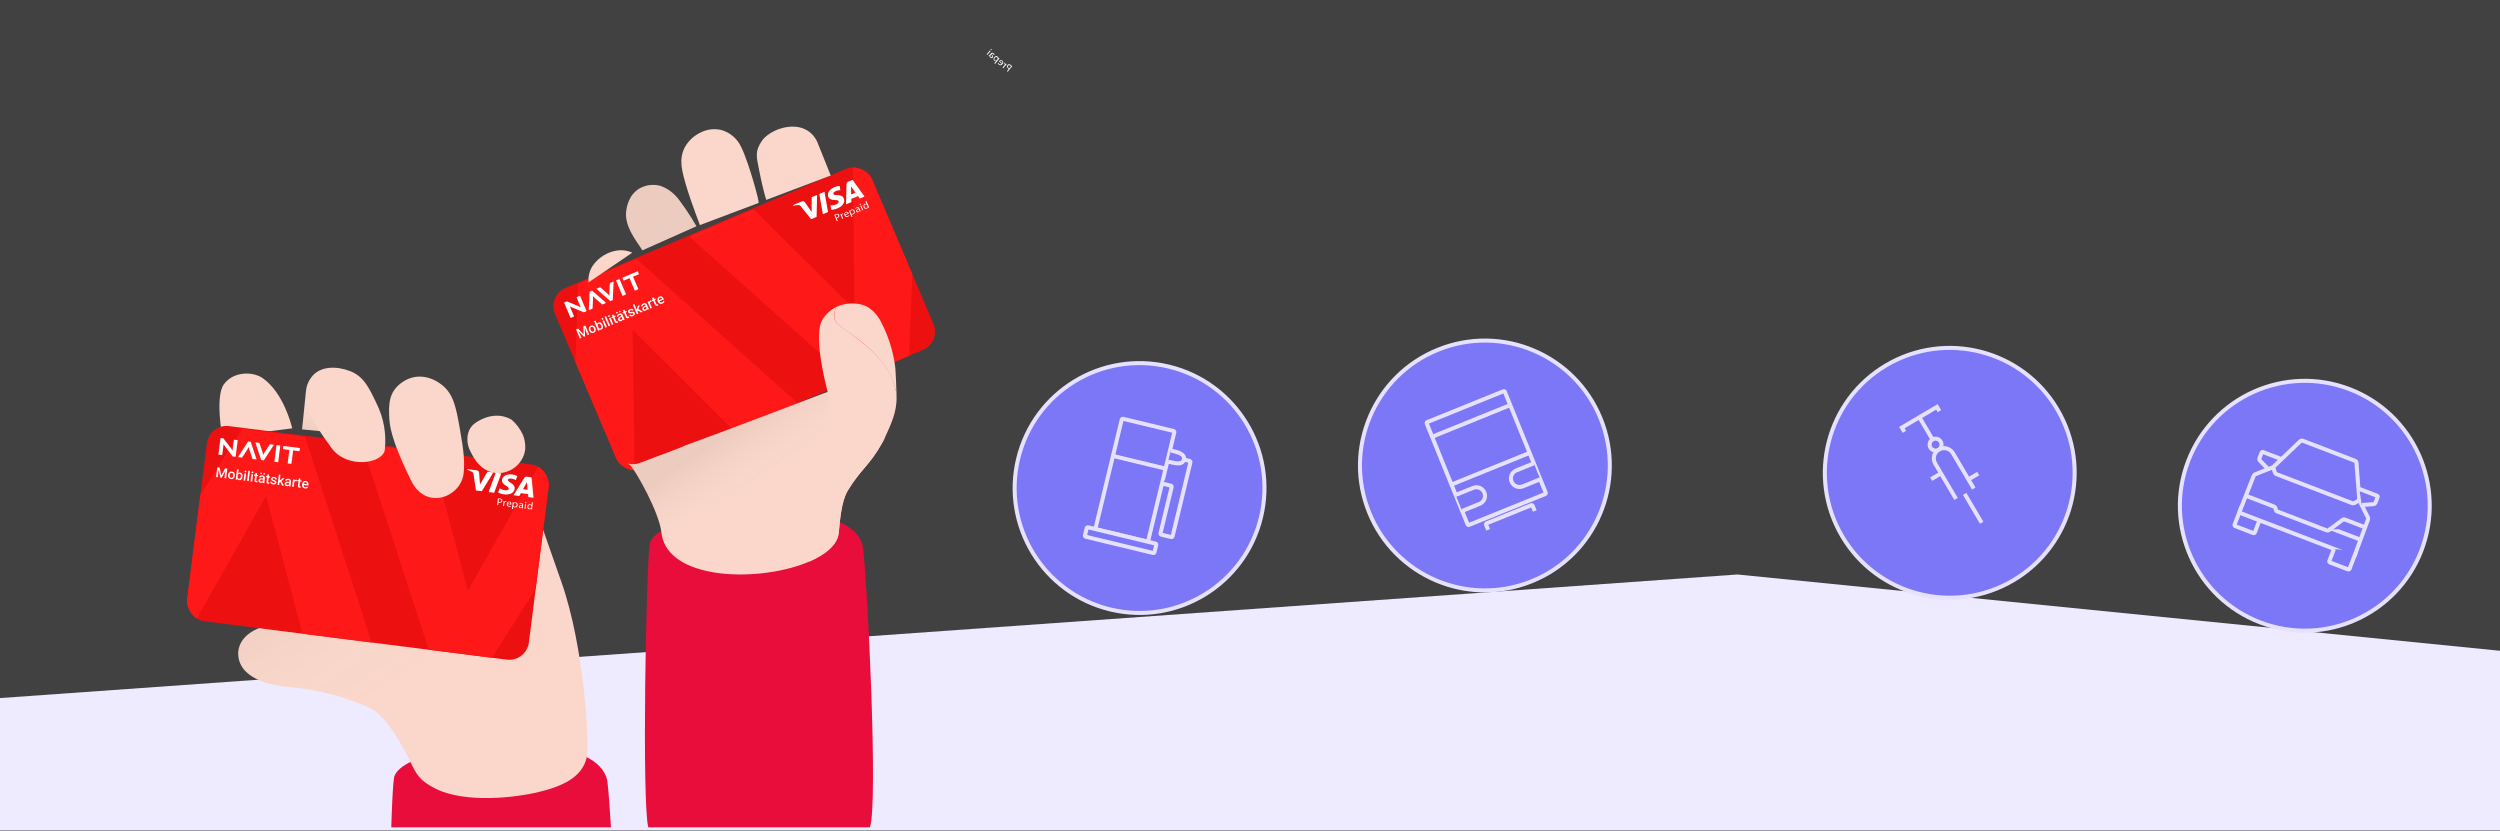 <?xml version="1.0" encoding="utf-8"?>
<svg xmlns="http://www.w3.org/2000/svg" fill="none" height="454" viewBox="0 0 1366 454" width="1366">
<rect x="0" y="0" width="1366" height="454" fill="#333333" stroke="none"/>
<g clip-path="url(#clip0_4642_6500)">
<rect fill="#C4C4C4" fill-opacity="0.1" height="454" width="1366"/>
<g clip-path="url(#clip1_4642_6500)">
<path d="M1756.8 394.689L949.347 313.897L-236.996 398.282L-236.958 453.77H1756.8V394.689Z" fill="#EEEAFF"/>
<path d="M213.788 452.068C214.229 437.921 214.759 428.226 215.276 425.124C215.276 425.124 215.906 409.352 270.196 410.096C287.645 410.335 299.686 408.406 308.713 410.008C331.407 414.055 331.886 427.268 331.886 427.268C332.416 431.378 333.147 440.38 333.828 452.068" fill="#E80D3B"/>
<path d="M471.568 299.512C474.013 318.348 479.914 440.217 475.287 452.068H354.251C350.683 440.166 352.99 309.775 355.02 297.381C355.02 297.381 355.65 281.609 409.94 282.353C427.389 282.592 439.43 280.651 448.457 282.265C471.063 286.299 471.568 299.512 471.568 299.512Z" fill="#E80D3B"/>
<path d="M143.993 342.341C136.429 344.674 132.646 348.557 131.02 352.566C130.234 354.569 129.974 356.739 130.263 358.87C132.041 372.449 151.936 374.769 156.16 375.147C177.72 377.101 189.231 381.552 201.158 386.33C210.891 390.239 220.284 408.155 224.293 416.388C227.445 422.856 229.185 426.651 238.25 431.063C254.741 439.082 281.899 435.703 293.561 432.954C306.245 429.954 318.298 425.163 320.656 413.488C322.093 406.352 319.319 353.663 306.787 318.096C303.244 308.01 294.179 281.874 290.51 272.166" fill="#FAD7CA"/>
<path d="M322.094 375.777L317.29 356.096L308.175 359.412L143.931 342.581C136.366 344.926 132.584 348.796 130.958 352.806C126.721 365.956 140.527 371.642 142.166 372.159C151.698 375.147 161.154 375.664 169.903 377.202C179.385 378.816 190.543 380.745 202.381 385.107C216.881 389.369 228.203 400.413 241.151 398.068C255.423 395.483 266.455 385.674 286.048 383.922C292.516 383.342 305.905 382.838 316.622 380.291C319.774 379.32 322.094 375.777 322.094 375.777Z" fill="url(#paint0_linear_4642_6500)" opacity="0.05"/>
<path d="M167.149 214.093L165.056 234.593L176.227 235.728L167.149 214.093Z" fill="#FAD7CA"/>
<path d="M159.664 234.039C159.185 232.085 154.949 214.774 143.677 206.718C138.432 202.935 127.678 202.683 122.332 209.958C117.491 216.539 121.323 238.376 121.613 238.956" fill="#FAD7CA"/>
<path d="M167.149 214.056L165.056 234.556L176.227 235.691L167.149 214.056Z" fill="url(#paint1_linear_4642_6500)" opacity="0.05"/>
<g clip-path="url(#clip2_4642_6500)">
<rect fill="#EC1010" height="107.484" rx="10.8" transform="rotate(7.229 114.422 231.467)" width="188.221" x="114.422" y="231.467"/>
<path d="M268.781 359.394L234.291 355.019L197.68 242.588L235.643 247.403L255.692 322.652L294.135 254.823L332.098 259.638L268.781 359.394Z" fill="#FF1818"/>
<path d="M132.362 234.302L166.696 238.657L203.081 351.059L165.289 346.266L145.372 271.034L107.062 338.88L69.271 334.086L132.362 234.302Z" fill="#FF1818"/>
<path d="M273.901 258.695L270.012 269.244L266.977 268.859L270.867 258.31L273.901 258.695ZM285.791 267.332L287.907 263.454L288.309 267.652L285.791 267.332ZM288.695 271.614L291.505 271.97L290.432 260.792L287.838 260.463C287.559 260.426 287.276 260.468 287.027 260.581C286.778 260.694 286.575 260.874 286.444 261.097L280.61 270.589L283.798 270.994L284.638 269.452L288.535 269.946L288.692 271.614L288.695 271.614ZM281.218 267.06C281.595 264.193 277.316 263.49 277.509 262.212C277.567 261.824 278.022 261.461 278.913 261.465C279.953 261.506 280.968 261.806 281.846 262.332L282.671 260.101C281.804 259.67 280.862 259.384 279.891 259.259C276.889 258.878 274.589 260.087 274.302 262.2C274.086 263.761 275.502 264.828 276.593 265.494C277.708 266.177 278.057 266.569 277.997 267.044C277.897 267.772 276.92 267.976 276.045 267.877C274.514 267.706 273.679 267.19 273.01 266.796L272.158 269.108C272.83 269.499 274.105 269.927 275.463 270.113C278.653 270.518 280.925 269.322 281.223 267.062L281.218 267.06ZM269.567 258.145L263.268 268.388L260.055 267.981L258.732 259.001C258.653 258.448 258.55 258.236 258.126 257.953C257.446 257.494 256.277 256.998 255.248 256.65L255.36 256.343L260.527 256.998C261.187 257.082 261.728 257.562 261.788 258.284L262.27 264.735L266.368 257.739L269.567 258.145Z" fill="white"/>
<path d="M272.407 274.186C272.544 274.233 272.687 274.264 272.832 274.279C273.459 274.358 273.878 274.12 273.941 273.616C274.005 273.113 273.653 272.832 273.086 272.761C272.924 272.736 272.759 272.728 272.596 272.738L272.413 274.187L272.407 274.186ZM272.116 272.324C272.452 272.316 272.788 272.334 273.122 272.378C273.636 272.443 273.998 272.6 274.211 272.831C274.315 272.946 274.391 273.079 274.434 273.221C274.478 273.363 274.488 273.511 274.465 273.655C274.444 273.949 274.296 274.22 274.054 274.411C273.738 274.647 273.275 274.728 272.772 274.664C272.631 274.651 272.491 274.622 272.357 274.578L272.167 276.071L271.649 276.005L272.116 272.324V272.324Z" fill="white"/>
<path d="M275.098 274.57C275.138 274.254 275.172 273.984 275.18 273.733L275.641 273.791L275.597 274.324L275.615 274.326C275.791 273.984 276.142 273.798 276.495 273.843C276.543 273.849 276.59 273.859 276.637 273.872L276.578 274.33C276.521 274.313 276.462 274.302 276.402 274.297C276.031 274.25 275.736 274.47 275.618 274.827C275.596 274.9 275.58 274.975 275.571 275.051L275.39 276.474L274.865 276.407L275.098 274.57Z" fill="white"/>
<path d="M278.939 275.305C278.985 275.002 278.902 274.502 278.312 274.427C277.775 274.359 277.491 274.778 277.407 275.111L278.939 275.305ZM277.355 275.457C277.283 276.115 277.697 276.445 278.229 276.512C278.502 276.555 278.781 276.543 279.046 276.476L279.097 276.836C278.777 276.917 278.438 276.934 278.106 276.885C277.216 276.772 276.754 276.157 276.857 275.349C276.959 274.542 277.552 273.977 278.395 274.084C279.344 274.204 279.491 275.002 279.429 275.49C279.422 275.566 279.406 275.641 279.382 275.714L277.355 275.457Z" fill="white"/>
<path d="M285.289 276.346C284.716 276.263 284.053 276.274 283.987 276.794C283.947 277.115 284.155 277.287 284.413 277.32C284.569 277.344 284.727 277.322 284.866 277.258C285.004 277.193 285.115 277.09 285.181 276.962C285.204 276.914 285.219 276.862 285.225 276.81L285.284 276.346L285.289 276.346ZM285.704 277.135C285.674 277.349 285.661 277.565 285.665 277.782L285.193 277.722L285.194 277.38L285.175 277.377C285.059 277.49 284.913 277.575 284.75 277.625C284.588 277.675 284.413 277.688 284.242 277.664C284.126 277.655 284.013 277.626 283.909 277.576C283.806 277.526 283.714 277.458 283.64 277.376C283.566 277.293 283.512 277.198 283.48 277.097C283.448 276.995 283.439 276.889 283.454 276.785C283.536 276.14 284.203 275.865 285.319 276.011L285.326 275.956C285.354 275.737 285.338 275.328 284.747 275.259C284.479 275.222 284.206 275.258 283.963 275.362L283.884 275.018C284.193 274.9 284.534 274.862 284.869 274.907C285.753 275.019 285.896 275.605 285.828 276.141L285.702 277.137L285.704 277.135Z" fill="white"/>
<path d="M286.624 277.904L286.963 275.228L287.488 275.295L287.148 277.97L286.624 277.904ZM287.644 274.551C287.64 274.591 287.628 274.629 287.607 274.665C287.586 274.7 287.557 274.73 287.522 274.754C287.487 274.778 287.447 274.795 287.404 274.804C287.36 274.813 287.315 274.814 287.272 274.806C287.229 274.801 287.187 274.788 287.15 274.768C287.112 274.748 287.079 274.722 287.053 274.69C287.027 274.658 287.008 274.622 286.998 274.584C286.987 274.546 286.986 274.506 286.993 274.468C286.996 274.428 287.009 274.389 287.029 274.354C287.049 274.319 287.078 274.288 287.112 274.263C287.146 274.239 287.186 274.221 287.229 274.211C287.271 274.201 287.316 274.199 287.36 274.205C287.404 274.21 287.446 274.223 287.485 274.244C287.523 274.264 287.557 274.292 287.583 274.324C287.61 274.356 287.629 274.393 287.639 274.432C287.65 274.471 287.651 274.511 287.644 274.551V274.551Z" fill="white"/>
<path d="M290.339 276.764C290.349 276.695 290.35 276.625 290.341 276.556C290.324 276.394 290.247 276.241 290.122 276.122C289.997 276.003 289.831 275.925 289.653 275.902C289.109 275.833 288.732 276.23 288.657 276.821C288.587 277.368 288.825 277.843 289.38 277.913C289.563 277.934 289.746 277.897 289.899 277.809C290.053 277.721 290.167 277.588 290.224 277.431C290.25 277.364 290.267 277.295 290.275 277.224L290.334 276.759L290.339 276.764ZM291.156 274.492L290.746 277.725C290.715 277.964 290.692 278.236 290.681 278.42L290.216 278.361L290.25 277.894L290.233 277.892C290.124 278.043 289.968 278.161 289.785 278.233C289.601 278.304 289.397 278.325 289.197 278.294C288.498 278.205 288.025 277.589 288.128 276.776C288.235 275.885 288.907 275.42 289.605 275.508C290.053 275.565 290.321 275.796 290.426 276.023L290.438 276.025L290.641 274.429L291.156 274.492Z" fill="white"/>
<path d="M280.529 275.998C280.519 276.066 280.519 276.135 280.529 276.203C280.553 276.372 280.639 276.531 280.772 276.653C280.906 276.776 281.08 276.855 281.266 276.878C281.839 276.951 282.223 276.57 282.301 275.953C282.369 275.419 282.114 274.923 281.542 274.85C281.351 274.829 281.159 274.866 280.997 274.956C280.835 275.046 280.712 275.184 280.649 275.347C280.62 275.408 280.599 275.471 280.588 275.536L280.529 276.003L280.529 275.998ZM280.086 275.214C280.13 274.87 280.152 274.59 280.172 274.331L280.659 274.393L280.631 274.857L280.643 274.859C280.771 274.707 280.943 274.591 281.141 274.524C281.339 274.456 281.554 274.439 281.765 274.476C282.494 274.568 282.96 275.187 282.857 275.999C282.735 276.966 282.016 277.361 281.316 277.272C281.135 277.256 280.961 277.198 280.81 277.104C280.659 277.01 280.537 276.882 280.454 276.734L280.442 276.732L280.257 278.195L279.723 278.127L280.092 275.218L280.086 275.214Z" fill="white"/>
<g clip-path="url(#clip3_4642_6500)">
<path d="M127.154 249.409L123.093 244.082C122.667 243.534 122.205 242.782 122.205 242.782L122.16 242.776L121.435 248.499C121.423 248.591 121.319 248.669 121.229 248.658L119.52 248.441C119.427 248.429 119.349 248.325 119.36 248.236L120.469 239.492C120.481 239.4 120.585 239.322 120.675 239.334L122.076 239.511L126.1 244.773C126.539 245.337 127.01 246.137 127.01 246.137L127.07 246.144L127.796 240.422C127.808 240.33 127.912 240.252 128.002 240.263L129.708 240.48C129.801 240.491 129.879 240.595 129.868 240.685L128.759 249.428C128.747 249.52 128.643 249.598 128.553 249.587L127.152 249.409L127.154 249.409Z" fill="white"/>
<path d="M143.378 246.871C143.615 247.564 143.783 248.449 143.783 248.449L143.875 248.461C143.875 248.461 144.259 247.646 144.662 247.033L147.333 242.915C147.448 242.745 147.495 242.736 147.678 242.759L149.507 242.991C149.6 243.003 149.624 243.051 149.618 243.099C149.612 243.146 149.555 243.23 149.497 243.314L144.16 251.566L142.729 251.385L139.622 242.061C139.589 241.963 139.553 241.868 139.559 241.823C139.564 241.778 139.6 241.734 139.693 241.746L141.522 241.978C141.705 242.001 141.748 242.022 141.817 242.216L143.38 246.871L143.378 246.871Z" fill="white"/>
<path d="M136.336 245.917C136.098 245.224 135.931 244.339 135.931 244.339L135.838 244.327C135.838 244.327 135.455 245.142 135.052 245.754L132.376 249.872C132.261 250.042 132.214 250.052 132.031 250.028L130.202 249.796C130.109 249.785 130.085 249.736 130.091 249.689C130.097 249.641 130.153 249.557 130.212 249.474L135.553 241.222L136.985 241.403L140.091 250.727C140.125 250.825 140.161 250.92 140.155 250.965C140.149 251.01 140.113 251.054 140.021 251.042L138.192 250.81C138.009 250.787 137.966 250.766 137.896 250.572L136.333 245.917L136.336 245.917Z" fill="white"/>
<path d="M152.018 252.378C152.006 252.47 151.902 252.548 151.812 252.537L150.106 252.32C150.013 252.308 149.935 252.205 149.946 252.115L151.055 243.372C151.067 243.28 151.171 243.202 151.261 243.213L152.967 243.43C153.06 243.441 153.138 243.545 153.127 243.635L152.018 252.378Z" fill="white"/>
<path d="M154.806 245.42C154.713 245.408 154.609 245.271 154.62 245.181L154.786 243.875C154.797 243.783 154.935 243.679 155.025 243.69L163.681 244.788C163.773 244.8 163.878 244.937 163.867 245.027L163.701 246.333C163.689 246.425 163.551 246.529 163.461 246.518L160.168 246.1L159.256 253.295C159.244 253.388 159.14 253.466 159.05 253.454L157.343 253.238C157.251 253.226 157.172 253.122 157.184 253.033L158.096 245.837L154.803 245.419L154.806 245.42Z" fill="white"/>
</g>
<path d="M119.116 255.373L119.937 255.477L120.957 259.786L123.017 255.868L123.837 255.972L121.124 261.046L120.473 260.963L119.116 255.373ZM118.743 255.326L119.523 255.425L119.207 259.002L118.982 260.774L118.067 260.658L118.743 255.326ZM123.43 255.921L124.214 256.02L123.538 261.352L122.618 261.235L122.843 259.463L123.43 255.921ZM124.618 259.521L124.629 259.436C124.665 259.151 124.74 258.891 124.854 258.658C124.969 258.421 125.115 258.223 125.295 258.062C125.476 257.899 125.687 257.782 125.927 257.711C126.169 257.637 126.435 257.619 126.723 257.655C127.013 257.692 127.266 257.776 127.48 257.908C127.697 258.037 127.873 258.203 128.008 258.406C128.144 258.607 128.238 258.836 128.289 259.093C128.341 259.348 128.349 259.618 128.313 259.904L128.302 259.988C128.266 260.274 128.191 260.533 128.077 260.767C127.963 261 127.815 261.199 127.633 261.362C127.452 261.522 127.241 261.639 127.001 261.713C126.761 261.784 126.497 261.802 126.209 261.765C125.918 261.728 125.665 261.645 125.448 261.516C125.234 261.385 125.059 261.219 124.923 261.018C124.788 260.815 124.694 260.586 124.642 260.331C124.59 260.076 124.582 259.806 124.618 259.521ZM125.512 259.548L125.501 259.633C125.478 259.811 125.475 259.982 125.492 260.145C125.508 260.308 125.548 260.455 125.611 260.584C125.674 260.714 125.762 260.82 125.875 260.904C125.989 260.988 126.13 261.041 126.298 261.062C126.462 261.083 126.608 261.067 126.736 261.013C126.867 260.961 126.979 260.879 127.072 260.77C127.165 260.66 127.24 260.528 127.297 260.374C127.356 260.22 127.397 260.054 127.42 259.876L127.431 259.792C127.453 259.616 127.454 259.448 127.435 259.286C127.419 259.123 127.378 258.975 127.313 258.843C127.25 258.711 127.162 258.603 127.049 258.519C126.938 258.433 126.8 258.38 126.634 258.359C126.468 258.338 126.319 258.355 126.188 258.41C126.06 258.463 125.949 258.546 125.855 258.658C125.762 258.77 125.686 258.903 125.63 259.057C125.573 259.209 125.534 259.373 125.512 259.548ZM129.514 256.395L130.396 256.506L129.79 261.285L129.598 262.121L128.8 262.019L129.514 256.395ZM132.524 260.442L132.514 260.518C132.477 260.811 132.41 261.077 132.313 261.315C132.218 261.551 132.094 261.751 131.939 261.915C131.787 262.08 131.608 262.199 131.402 262.275C131.199 262.349 130.972 262.369 130.721 262.338C130.474 262.306 130.265 262.233 130.094 262.117C129.922 262.001 129.785 261.849 129.683 261.663C129.582 261.476 129.509 261.26 129.463 261.013C129.418 260.767 129.397 260.499 129.402 260.209L129.433 259.964C129.501 259.68 129.588 259.425 129.693 259.201C129.799 258.973 129.924 258.782 130.068 258.627C130.214 258.469 130.384 258.355 130.576 258.286C130.771 258.216 130.99 258.197 131.235 258.228C131.488 258.26 131.706 258.337 131.886 258.459C132.069 258.582 132.214 258.741 132.32 258.938C132.427 259.133 132.496 259.358 132.529 259.612C132.563 259.867 132.562 260.144 132.524 260.442ZM131.632 260.407L131.641 260.33C131.664 260.151 131.671 259.982 131.661 259.822C131.652 259.66 131.621 259.515 131.568 259.386C131.517 259.258 131.438 259.153 131.332 259.07C131.229 258.985 131.093 258.932 130.925 258.91C130.768 258.89 130.631 258.9 130.512 258.94C130.393 258.979 130.289 259.041 130.202 259.124C130.114 259.207 130.041 259.307 129.981 259.423C129.924 259.54 129.88 259.668 129.847 259.808L129.763 260.471C129.762 260.657 129.787 260.831 129.838 260.994C129.892 261.155 129.979 261.29 130.099 261.399C130.22 261.506 130.384 261.573 130.591 261.599C130.755 261.62 130.897 261.604 131.017 261.553C131.138 261.501 131.239 261.421 131.32 261.312C131.403 261.201 131.47 261.068 131.519 260.913C131.571 260.759 131.608 260.59 131.632 260.407ZM134.463 258.712L133.96 262.674L133.074 262.562L133.576 258.599L134.463 258.712ZM133.65 257.552C133.667 257.417 133.725 257.312 133.824 257.235C133.926 257.156 134.056 257.127 134.214 257.147C134.371 257.167 134.488 257.228 134.567 257.33C134.646 257.429 134.677 257.546 134.66 257.68C134.644 257.812 134.585 257.916 134.483 257.992C134.382 258.069 134.253 258.097 134.096 258.077C133.938 258.057 133.819 257.997 133.74 257.898C133.663 257.799 133.633 257.684 133.65 257.552ZM136.585 257.292L135.871 262.916L134.985 262.804L135.699 257.179L136.585 257.292ZM138.286 259.197L137.783 263.159L136.897 263.047L137.399 259.084L138.286 259.197ZM137.473 258.037C137.49 257.902 137.548 257.797 137.647 257.72C137.749 257.641 137.879 257.612 138.038 257.632C138.194 257.652 138.311 257.713 138.39 257.814C138.469 257.914 138.501 258.031 138.484 258.165C138.467 258.297 138.408 258.401 138.306 258.477C138.205 258.554 138.076 258.582 137.92 258.562C137.761 258.542 137.642 258.482 137.563 258.383C137.486 258.284 137.456 258.169 137.473 258.037ZM141.069 259.55L140.987 260.194L138.753 259.911L138.835 259.266L141.069 259.55ZM139.603 258.378L140.485 258.49L139.998 262.327C139.983 262.449 139.988 262.546 140.014 262.616C140.042 262.684 140.087 262.733 140.148 262.763C140.208 262.793 140.282 262.813 140.367 262.824C140.428 262.832 140.487 262.836 140.544 262.836C140.601 262.835 140.647 262.834 140.682 262.831L140.601 263.505C140.525 263.518 140.437 263.527 140.337 263.531C140.239 263.536 140.129 263.531 140.004 263.515C139.801 263.489 139.626 263.431 139.479 263.341C139.332 263.248 139.225 263.114 139.158 262.939C139.091 262.764 139.074 262.541 139.109 262.27L139.603 258.378ZM143.582 263.087L143.822 261.197C143.84 261.056 143.83 260.93 143.791 260.821C143.753 260.712 143.685 260.623 143.587 260.554C143.492 260.485 143.366 260.44 143.21 260.42C143.066 260.402 142.938 260.411 142.827 260.446C142.716 260.482 142.625 260.537 142.556 260.613C142.487 260.688 142.446 260.779 142.433 260.884L141.554 260.772C141.574 260.616 141.631 260.469 141.725 260.332C141.819 260.195 141.946 260.079 142.104 259.982C142.263 259.886 142.446 259.817 142.655 259.777C142.864 259.736 143.092 259.732 143.341 259.763C143.639 259.801 143.896 259.885 144.113 260.014C144.333 260.143 144.495 260.318 144.601 260.537C144.71 260.754 144.745 261.014 144.707 261.317L144.484 263.079C144.461 263.259 144.452 263.423 144.458 263.57C144.467 263.715 144.49 263.843 144.525 263.955L144.518 264.013L143.613 263.898C143.584 263.798 143.566 263.673 143.56 263.523C143.557 263.372 143.564 263.226 143.582 263.087ZM143.915 261.488L143.853 262.035L143.22 261.955C143.056 261.934 142.91 261.931 142.782 261.947C142.653 261.961 142.544 261.992 142.454 262.04C142.363 262.088 142.292 262.151 142.24 262.228C142.188 262.306 142.155 262.397 142.142 262.502C142.128 262.607 142.141 262.707 142.178 262.801C142.216 262.893 142.279 262.969 142.365 263.029C142.454 263.09 142.566 263.129 142.7 263.146C142.881 263.169 143.043 263.153 143.186 263.096C143.333 263.038 143.452 262.96 143.544 262.863C143.636 262.763 143.69 262.664 143.708 262.567L143.943 262.995C143.901 263.092 143.838 263.193 143.752 263.298C143.667 263.404 143.56 263.502 143.432 263.593C143.307 263.681 143.161 263.748 142.994 263.794C142.829 263.84 142.644 263.85 142.439 263.824C142.18 263.791 141.956 263.711 141.767 263.582C141.577 263.452 141.436 263.291 141.344 263.101C141.252 262.908 141.22 262.699 141.249 262.475C141.275 262.265 141.338 262.084 141.436 261.933C141.538 261.78 141.672 261.658 141.84 261.567C142.01 261.477 142.211 261.419 142.443 261.391C142.675 261.361 142.935 261.364 143.223 261.401L143.915 261.488ZM142.198 258.625C142.213 258.505 142.268 258.41 142.361 258.34C142.454 258.268 142.57 258.24 142.706 258.258C142.845 258.275 142.951 258.331 143.024 258.425C143.096 258.516 143.125 258.621 143.11 258.741C143.095 258.858 143.041 258.953 142.948 259.025C142.854 259.095 142.738 259.121 142.599 259.104C142.462 259.086 142.357 259.032 142.285 258.941C142.212 258.847 142.183 258.742 142.198 258.625ZM143.893 258.844C143.909 258.724 143.963 258.629 144.056 258.559C144.149 258.487 144.266 258.459 144.405 258.477C144.542 258.494 144.646 258.55 144.719 258.643C144.794 258.735 144.824 258.84 144.809 258.96C144.794 259.077 144.739 259.172 144.643 259.244C144.549 259.314 144.434 259.34 144.298 259.323C144.159 259.305 144.053 259.251 143.98 259.16C143.907 259.066 143.878 258.961 143.893 258.844ZM147.609 260.379L147.528 261.024L145.294 260.74L145.375 260.096L147.609 260.379ZM146.143 259.207L147.026 259.319L146.539 263.157C146.523 263.279 146.529 263.375 146.554 263.445C146.583 263.514 146.628 263.563 146.688 263.593C146.749 263.623 146.822 263.643 146.907 263.654C146.968 263.662 147.028 263.665 147.085 263.665C147.142 263.665 147.188 263.663 147.223 263.66L147.141 264.335C147.065 264.347 146.977 264.356 146.877 264.361C146.78 264.366 146.669 264.36 146.544 264.345C146.342 264.319 146.167 264.261 146.02 264.17C145.873 264.077 145.766 263.943 145.698 263.769C145.631 263.594 145.615 263.371 145.649 263.1L146.143 259.207ZM150.147 263.637C150.158 263.549 150.146 263.467 150.111 263.391C150.076 263.312 150.001 263.235 149.884 263.161C149.769 263.087 149.595 263.01 149.362 262.931C149.158 262.858 148.972 262.778 148.804 262.693C148.639 262.605 148.5 262.507 148.388 262.398C148.275 262.289 148.192 262.167 148.14 262.032C148.088 261.896 148.072 261.745 148.093 261.579C148.114 261.418 148.169 261.27 148.258 261.135C148.347 261 148.464 260.886 148.61 260.793C148.756 260.7 148.927 260.633 149.123 260.594C149.321 260.554 149.538 260.549 149.772 260.579C150.104 260.621 150.381 260.713 150.604 260.856C150.829 260.996 150.993 261.169 151.096 261.376C151.199 261.58 151.236 261.8 151.206 262.037L150.323 261.925C150.336 261.82 150.322 261.719 150.28 261.622C150.24 261.523 150.171 261.438 150.074 261.369C149.976 261.297 149.848 261.251 149.689 261.231C149.538 261.212 149.409 261.22 149.303 261.256C149.199 261.29 149.118 261.342 149.06 261.412C149.004 261.481 148.97 261.561 148.959 261.652C148.95 261.718 148.955 261.779 148.972 261.836C148.993 261.891 149.031 261.944 149.086 261.995C149.142 262.045 149.22 262.094 149.32 262.144C149.423 262.194 149.553 262.247 149.71 262.301C150.004 262.403 150.254 262.518 150.459 262.646C150.666 262.771 150.818 262.92 150.916 263.091C151.013 263.259 151.047 263.462 151.017 263.699C150.995 263.875 150.937 264.031 150.842 264.168C150.751 264.303 150.627 264.415 150.472 264.504C150.317 264.591 150.137 264.652 149.932 264.685C149.729 264.719 149.506 264.72 149.262 264.689C148.903 264.644 148.607 264.542 148.374 264.383C148.141 264.222 147.973 264.033 147.869 263.817C147.768 263.598 147.731 263.38 147.759 263.163L148.612 263.271C148.601 263.436 148.629 263.572 148.698 263.68C148.769 263.786 148.862 263.868 148.979 263.928C149.098 263.985 149.224 264.022 149.355 264.039C149.514 264.059 149.65 264.055 149.762 264.027C149.875 263.997 149.965 263.949 150.03 263.883C150.096 263.814 150.135 263.732 150.147 263.637ZM153.251 259.406L152.538 265.03L151.651 264.918L152.365 259.293L153.251 259.406ZM155.501 261.38L153.534 263.073L152.466 263.92L152.33 263.144L153.156 262.352L154.435 261.245L155.501 261.38ZM154.123 265.232L153.074 263.208L153.709 262.66L155.145 265.361L154.123 265.232ZM157.893 264.902L158.133 263.013C158.151 262.871 158.141 262.746 158.103 262.637C158.064 262.528 157.996 262.438 157.898 262.369C157.803 262.3 157.677 262.255 157.521 262.236C157.377 262.217 157.249 262.226 157.138 262.261C157.027 262.297 156.937 262.352 156.868 262.428C156.799 262.504 156.757 262.594 156.744 262.699L155.865 262.587C155.885 262.431 155.942 262.285 156.036 262.148C156.131 262.011 156.257 261.894 156.416 261.798C156.574 261.701 156.758 261.633 156.966 261.592C157.175 261.552 157.404 261.547 157.653 261.579C157.951 261.617 158.208 261.7 158.425 261.829C158.644 261.959 158.807 262.133 158.913 262.353C159.022 262.57 159.057 262.83 159.018 263.132L158.795 264.894C158.772 265.075 158.764 265.238 158.77 265.386C158.779 265.531 158.801 265.659 158.836 265.77L158.829 265.828L157.924 265.714C157.895 265.613 157.877 265.488 157.872 265.339C157.868 265.187 157.876 265.042 157.893 264.902ZM158.226 263.304L158.165 263.85L157.531 263.77C157.367 263.749 157.221 263.747 157.093 263.763C156.965 263.776 156.855 263.807 156.765 263.855C156.674 263.903 156.603 263.966 156.551 264.044C156.499 264.121 156.466 264.213 156.453 264.318C156.44 264.423 156.452 264.522 156.49 264.616C156.528 264.708 156.59 264.784 156.677 264.845C156.766 264.906 156.877 264.945 157.011 264.962C157.192 264.985 157.354 264.968 157.498 264.912C157.644 264.853 157.763 264.775 157.855 264.678C157.947 264.578 158.002 264.479 158.019 264.382L158.255 264.811C158.213 264.907 158.149 265.008 158.064 265.114C157.978 265.22 157.872 265.318 157.744 265.408C157.618 265.496 157.472 265.563 157.305 265.609C157.141 265.655 156.956 265.665 156.751 265.639C156.492 265.606 156.268 265.526 156.078 265.398C155.889 265.267 155.748 265.106 155.655 264.916C155.563 264.723 155.531 264.515 155.56 264.29C155.587 264.08 155.649 263.9 155.748 263.748C155.849 263.595 155.984 263.473 156.151 263.383C156.321 263.293 156.522 263.234 156.754 263.206C156.986 263.176 157.246 263.179 157.534 263.216L158.226 263.304ZM160.895 262.831L160.488 266.039L159.605 265.927L160.108 261.965L160.95 262.071L160.895 262.831ZM162.206 262.205L162.095 263.024C162.042 263.007 161.984 262.993 161.922 262.98C161.861 262.967 161.8 262.957 161.739 262.949C161.588 262.93 161.452 262.935 161.332 262.965C161.212 262.991 161.108 263.04 161.019 263.111C160.934 263.179 160.863 263.267 160.807 263.374C160.752 263.481 160.711 263.604 160.686 263.742L160.483 263.731C160.515 263.482 160.568 263.255 160.644 263.048C160.72 262.842 160.817 262.665 160.935 262.516C161.055 262.368 161.196 262.258 161.356 262.186C161.519 262.115 161.699 262.092 161.897 262.117C161.951 262.124 162.007 262.136 162.067 262.154C162.129 262.171 162.176 262.188 162.206 262.205ZM164.755 262.554L164.673 263.199L162.439 262.915L162.521 262.271L164.755 262.554ZM163.289 261.382L164.171 261.494L163.685 265.332C163.669 265.454 163.674 265.55 163.7 265.62C163.729 265.688 163.773 265.737 163.834 265.768C163.895 265.798 163.968 265.818 164.053 265.829C164.114 265.837 164.173 265.84 164.23 265.84C164.287 265.84 164.334 265.838 164.369 265.835L164.287 266.51C164.211 266.522 164.123 266.531 164.023 266.536C163.926 266.541 163.815 266.535 163.69 266.52C163.488 266.494 163.313 266.436 163.165 266.345C163.018 266.252 162.911 266.118 162.844 265.943C162.777 265.769 162.761 265.546 162.795 265.275L163.289 261.382ZM166.671 266.898C166.378 266.86 166.119 266.779 165.895 266.654C165.673 266.527 165.49 266.366 165.346 266.171C165.204 265.977 165.104 265.757 165.046 265.512C164.988 265.266 164.976 265.008 165.01 264.737L165.029 264.591C165.068 264.281 165.149 264.006 165.271 263.766C165.393 263.526 165.546 263.327 165.73 263.169C165.914 263.009 166.122 262.895 166.354 262.828C166.586 262.76 166.83 262.743 167.086 262.775C167.369 262.811 167.611 262.89 167.811 263.012C168.012 263.135 168.17 263.291 168.288 263.482C168.408 263.671 168.487 263.888 168.525 264.134C168.566 264.379 168.568 264.645 168.532 264.931L168.484 265.308L165.422 264.92L165.503 264.286L167.693 264.564L167.702 264.494C167.717 264.335 167.704 264.182 167.663 264.035C167.625 263.889 167.552 263.766 167.446 263.666C167.339 263.565 167.189 263.503 166.993 263.478C166.847 263.459 166.712 263.475 166.589 263.523C166.469 263.57 166.364 263.647 166.273 263.755C166.183 263.863 166.106 263.997 166.044 264.158C165.984 264.316 165.941 264.498 165.915 264.703L165.897 264.85C165.875 265.023 165.877 265.187 165.905 265.342C165.935 265.494 165.99 265.632 166.068 265.753C166.147 265.875 166.249 265.976 166.372 266.056C166.496 266.134 166.643 266.183 166.811 266.205C167.024 266.232 167.218 266.213 167.395 266.149C167.572 266.084 167.731 265.982 167.873 265.841L168.281 266.35C168.18 266.464 168.054 266.569 167.902 266.667C167.751 266.762 167.572 266.832 167.366 266.878C167.161 266.924 166.93 266.93 166.671 266.898Z" fill="white"/>
</g>
<path d="M253.36 258.334C253.877 252.812 253.688 247.756 251.217 234.014C249.136 222.414 247.813 215.102 241.13 210.059C234.915 205.305 226.833 203.994 219.861 208.798C212.296 214.03 212.296 220.851 212.737 228.97C213.103 235.716 216.444 246.079 224.753 262.823C233.011 279.314 252.188 271.434 253.36 258.334Z" fill="#FAD7CA"/>
<path d="M286.991 245.286C287.127 242.669 286.697 240.055 285.73 237.62C284.287 234.494 282.219 231.696 279.653 229.4C273.728 225.844 266.415 226.538 259.758 231.076C255.976 233.674 254.98 237.986 255.509 241.894C255.887 244.617 256.77 246.193 258.283 249.005C266.957 265.269 285.655 258.385 286.991 245.286Z" fill="#FAD7CA"/>
<path d="M210.281 245.601C211.195 237.064 209.67 228.443 205.881 220.738C201.468 211.459 198.669 205.609 191.155 202.722C184.107 200.024 174.941 199.721 170.125 206.126C166.431 211.043 166.481 216.212 168.561 222.957C170.301 228.517 172.218 232.514 181.094 244.731C189.616 256.457 209.436 253.418 210.281 245.601Z" fill="#FAD7CA"/>
<path d="M380.539 123.619C377.337 117.92 371.045 108.565 368.549 106.371C366.41 104.24 363.827 102.608 360.984 101.592C357.182 100.523 353.112 100.975 349.637 102.853C343.333 106.409 342.413 113.482 342.173 115.146C340.912 123.909 348.477 132.52 350.999 136.781" fill="#FAD7CA"/>
<g clip-path="url(#clip4_4642_6500)">
<rect fill="#EC1010" height="107.484" rx="10.8" transform="rotate(-23.008 299 161.568)" width="188.221" x="299" y="161.568"/>
<path d="M496.772 194.358L464.772 207.947L376.523 129.249L411.746 114.292L466.962 169.206L466.017 91.246L501.24 76.289L496.772 194.358Z" fill="#FF1818"/>
<path d="M315.92 154.984L347.776 141.457L435.814 220.243L400.75 235.133L345.657 180.166L346.726 258.074L311.662 272.964L315.92 154.984Z" fill="#FF1818"/>
<path d="M450.486 104.783L452.438 115.855L449.622 117.051L447.671 105.978L450.486 104.783ZM465.108 106.258L464.983 101.842L467.444 105.266L465.108 106.258ZM469.773 108.494L472.38 107.387L465.824 98.27L463.417 99.292C463.157 99.401 462.934 99.579 462.776 99.802C462.618 100.026 462.533 100.283 462.532 100.542L462.273 111.68L465.23 110.424L465.179 108.669L468.795 107.134L469.771 108.496L469.773 108.494ZM461.02 108.326C459.902 105.658 455.852 107.206 455.375 106.005C455.229 105.64 455.439 105.097 456.211 104.652C457.131 104.164 458.158 103.912 459.182 103.924L458.771 101.581C457.805 101.645 456.847 101.873 455.945 102.254C453.16 103.436 451.781 105.639 452.598 107.609C453.197 109.067 454.958 109.276 456.236 109.301C457.543 109.33 458.042 109.493 458.229 109.934C458.51 110.613 457.768 111.281 456.962 111.636C455.553 112.26 454.572 112.234 453.796 112.23L454.224 114.657C455.001 114.656 456.319 114.385 457.586 113.861C460.546 112.604 461.906 110.427 461.025 108.325L461.02 108.326ZM446.465 106.491L446.181 118.512L443.2 119.778L437.535 112.686C437.188 112.248 436.992 112.117 436.484 112.086C435.665 112.032 434.406 112.192 433.341 112.41L433.283 112.088L438.078 110.052C438.689 109.792 439.399 109.935 439.814 110.528L443.479 115.858L443.497 107.751L446.465 106.491Z" fill="white"/>
<path d="M457.006 118.916C457.149 118.888 457.288 118.843 457.421 118.782C458.003 118.535 458.244 118.118 458.046 117.651C457.847 117.184 457.402 117.119 456.876 117.343C456.723 117.403 456.577 117.479 456.441 117.57L457.012 118.914L457.006 118.916ZM455.818 117.454C456.104 117.278 456.404 117.124 456.714 116.994C457.191 116.792 457.583 116.745 457.883 116.837C458.03 116.884 458.163 116.96 458.272 117.061C458.382 117.162 458.465 117.284 458.517 117.421C458.647 117.685 458.656 117.994 458.543 118.282C458.389 118.644 458.029 118.947 457.563 119.145C457.434 119.205 457.299 119.25 457.161 119.28L457.749 120.665L457.268 120.869L455.818 117.454V117.454Z" fill="white"/>
<path d="M459.52 117.894C459.396 117.601 459.29 117.35 459.17 117.129L459.598 116.948L459.828 117.43L459.845 117.423C459.825 117.038 460.034 116.701 460.361 116.562C460.406 116.544 460.452 116.528 460.498 116.516L460.679 116.941C460.621 116.956 460.564 116.976 460.51 117.001C460.166 117.148 460.022 117.487 460.099 117.854C460.117 117.929 460.141 118.001 460.172 118.072L460.732 119.392L460.245 119.599L459.52 117.894Z" fill="white"/>
<path d="M463.211 116.595C463.097 116.31 462.774 115.92 462.226 116.153C461.728 116.364 461.693 116.869 461.788 117.199L463.211 116.595ZM461.918 117.524C462.187 118.129 462.711 118.205 463.204 117.996C463.462 117.895 463.697 117.744 463.892 117.553L464.118 117.838C463.882 118.07 463.598 118.255 463.286 118.379C462.46 118.73 461.752 118.432 461.433 117.682C461.115 116.933 461.343 116.147 462.125 115.814C463.005 115.441 463.534 116.055 463.727 116.508C463.759 116.578 463.783 116.651 463.799 116.725L461.918 117.524Z" fill="white"/>
<path d="M469.225 114.296C468.687 114.512 468.121 114.856 468.326 115.339C468.452 115.636 468.719 115.68 468.958 115.578C469.105 115.521 469.231 115.422 469.318 115.297C469.405 115.171 469.448 115.026 469.442 114.883C469.437 114.829 469.424 114.778 469.403 114.729L469.22 114.298L469.225 114.296ZM469.98 114.769C470.062 114.969 470.16 115.162 470.272 115.348L469.835 115.533L469.663 115.237L469.646 115.244C469.602 115.401 469.518 115.548 469.403 115.673C469.288 115.798 469.144 115.897 468.983 115.962C468.879 116.013 468.766 116.044 468.652 116.053C468.537 116.063 468.424 116.05 468.319 116.016C468.213 115.982 468.118 115.927 468.039 115.856C467.96 115.784 467.9 115.697 467.861 115.6C467.606 115 468.043 114.427 469.082 113.991L469.06 113.941C468.974 113.737 468.754 113.392 468.209 113.63C467.958 113.733 467.741 113.902 467.584 114.113L467.342 113.856C467.549 113.599 467.824 113.394 468.137 113.264C468.957 112.916 469.376 113.35 469.587 113.847L469.98 114.772L469.98 114.769Z" fill="white"/>
<path d="M471.156 114.971L470.102 112.489L470.589 112.283L471.643 114.765L471.156 114.971ZM470.349 111.561C470.366 111.597 470.375 111.637 470.375 111.678C470.374 111.719 470.365 111.76 470.346 111.798C470.328 111.837 470.302 111.872 470.269 111.901C470.236 111.93 470.198 111.954 470.156 111.969C470.117 111.986 470.074 111.996 470.032 111.998C469.989 112 469.947 111.993 469.909 111.979C469.87 111.965 469.836 111.943 469.808 111.915C469.78 111.887 469.758 111.854 469.745 111.817C469.728 111.781 469.719 111.742 469.719 111.701C469.719 111.66 469.728 111.619 469.745 111.581C469.762 111.542 469.788 111.507 469.82 111.477C469.851 111.447 469.889 111.422 469.93 111.406C469.97 111.388 470.014 111.378 470.057 111.376C470.101 111.374 470.143 111.381 470.183 111.396C470.222 111.41 470.257 111.432 470.286 111.461C470.314 111.489 470.336 111.523 470.349 111.561V111.561Z" fill="white"/>
<path d="M473.799 112.113C473.772 112.049 473.738 111.988 473.696 111.933C473.599 111.801 473.455 111.708 473.287 111.668C473.119 111.628 472.937 111.644 472.772 111.714C472.267 111.928 472.14 112.461 472.373 113.01C472.589 113.518 473.034 113.808 473.548 113.59C473.717 113.515 473.856 113.391 473.945 113.238C474.033 113.085 474.065 112.912 474.035 112.748C474.024 112.677 474.004 112.608 473.975 112.543L473.791 112.112L473.799 112.113ZM473.36 109.739L474.634 112.739C474.728 112.961 474.844 113.207 474.928 113.372L474.496 113.555L474.291 113.134L474.275 113.141C474.257 113.327 474.182 113.507 474.059 113.661C473.936 113.816 473.771 113.937 473.582 114.01C472.934 114.286 472.214 113.992 471.894 113.237C471.538 112.414 471.884 111.673 472.532 111.398C472.948 111.222 473.295 111.287 473.5 111.429L473.512 111.425L472.883 109.944L473.36 109.739Z" fill="white"/>
<path d="M464.936 116.392C464.961 116.455 464.996 116.515 465.039 116.568C465.145 116.703 465.299 116.796 465.476 116.835C465.653 116.873 465.843 116.854 466.016 116.78C466.547 116.555 466.687 116.032 466.444 115.46C466.234 114.964 465.764 114.664 465.233 114.889C465.057 114.967 464.91 115.096 464.815 115.255C464.721 115.415 464.684 115.596 464.712 115.769C464.717 115.835 464.731 115.901 464.754 115.963L464.938 116.396L464.936 116.392ZM464.159 115.937C464.023 115.618 463.901 115.365 463.788 115.13L464.239 114.939L464.449 115.355L464.461 115.35C464.495 115.154 464.585 114.967 464.722 114.809C464.859 114.651 465.037 114.528 465.237 114.454C465.914 114.166 466.628 114.466 466.948 115.219C467.329 116.117 466.907 116.82 466.258 117.096C466.093 117.173 465.914 117.211 465.736 117.205C465.558 117.2 465.388 117.151 465.242 117.064L465.231 117.069L465.807 118.426L465.312 118.636L464.166 115.938L464.159 115.937Z" fill="white"/>
<g clip-path="url(#clip5_4642_6500)">
<path d="M319.036 170.661L312.845 168.104C312.201 167.845 311.424 167.427 311.424 167.427L311.382 167.445L313.636 172.755C313.673 172.84 313.622 172.96 313.539 172.995L311.953 173.669C311.867 173.705 311.747 173.655 311.712 173.572L308.267 165.46C308.231 165.374 308.281 165.255 308.365 165.219L309.665 164.667L315.791 167.186C316.455 167.453 317.264 167.906 317.264 167.906L317.32 167.883L315.065 162.573C315.029 162.488 315.079 162.368 315.163 162.332L316.746 161.66C316.832 161.623 316.952 161.674 316.987 161.757L320.432 169.869C320.468 169.954 320.418 170.074 320.334 170.11L319.034 170.662L319.036 170.661Z" fill="white"/>
<path d="M331.777 160.297C332.331 160.776 332.921 161.457 332.921 161.457L333.007 161.42C333.007 161.42 332.928 160.523 332.968 159.791L333.201 154.888C333.215 154.683 333.251 154.651 333.421 154.579L335.118 153.858C335.204 153.822 335.249 153.852 335.268 153.896C335.287 153.94 335.28 154.041 335.271 154.143L334.817 163.96L333.489 164.523L326.11 158.033C326.032 157.965 325.952 157.901 325.935 157.859C325.917 157.817 325.926 157.762 326.012 157.725L327.709 157.004C327.879 156.932 327.927 156.929 328.084 157.061L331.779 160.296L331.777 160.297Z" fill="white"/>
<path d="M325.22 163.017C324.665 162.537 324.075 161.857 324.075 161.857L323.989 161.893C323.989 161.893 324.069 162.79 324.029 163.523L323.791 168.428C323.776 168.633 323.74 168.664 323.571 168.736L321.874 169.457C321.788 169.494 321.742 169.464 321.724 169.42C321.705 169.376 321.711 169.275 321.72 169.173L322.179 159.354L323.507 158.79L330.886 165.281C330.964 165.348 331.044 165.413 331.062 165.455C331.079 165.496 331.07 165.552 330.984 165.588L329.287 166.309C329.117 166.381 329.07 166.385 328.912 166.253L325.217 163.018L325.22 163.017Z" fill="white"/>
<path d="M342.017 160.704C342.053 160.789 342.003 160.909 341.919 160.945L340.336 161.617C340.25 161.653 340.13 161.603 340.095 161.52L336.65 153.408C336.613 153.323 336.664 153.203 336.748 153.167L338.331 152.495C338.417 152.458 338.537 152.508 338.572 152.592L342.017 160.704Z" fill="white"/>
<path d="M340.918 153.289C340.832 153.325 340.672 153.259 340.637 153.176L340.123 151.964C340.086 151.879 340.153 151.719 340.236 151.684L348.267 148.274C348.353 148.237 348.513 148.303 348.548 148.386L349.063 149.598C349.099 149.684 349.032 149.843 348.949 149.878L345.893 151.176L348.728 157.852C348.765 157.937 348.714 158.057 348.63 158.093L347.047 158.765C346.961 158.802 346.841 158.751 346.806 158.668L343.971 151.992L340.916 153.29L340.918 153.289Z" fill="white"/>
</g>
<path d="M315.094 179.857L315.855 179.533L318.906 182.742L318.713 178.32L319.474 177.997L319.686 183.746L319.081 184.003L315.094 179.857ZM314.748 180.004L315.471 179.696L317 182.946L317.698 184.59L316.849 184.951L314.748 180.004ZM319.097 178.157L319.824 177.848L321.925 182.795L321.072 183.157L320.374 181.513L319.097 178.157ZM321.936 180.669L321.903 180.591C321.79 180.326 321.725 180.064 321.705 179.804C321.685 179.543 321.712 179.298 321.786 179.068C321.861 178.836 321.984 178.629 322.155 178.446C322.328 178.261 322.548 178.111 322.815 177.998C323.085 177.883 323.345 177.829 323.596 177.834C323.848 177.837 324.084 177.892 324.304 177.999C324.522 178.104 324.718 178.255 324.893 178.451C325.066 178.645 325.209 178.874 325.321 179.139L325.354 179.217C325.467 179.482 325.533 179.745 325.552 180.004C325.571 180.263 325.543 180.509 325.468 180.741C325.392 180.971 325.269 181.179 325.099 181.363C324.927 181.546 324.708 181.694 324.441 181.807C324.171 181.922 323.91 181.978 323.658 181.975C323.407 181.969 323.172 181.914 322.954 181.809C322.734 181.702 322.538 181.551 322.365 181.357C322.192 181.163 322.049 180.934 321.936 180.669ZM322.722 180.243L322.755 180.321C322.825 180.487 322.909 180.636 323.005 180.768C323.102 180.901 323.21 181.008 323.329 181.088C323.449 181.168 323.579 181.216 323.719 181.231C323.859 181.247 324.007 181.221 324.164 181.155C324.316 181.09 324.433 181.003 324.517 180.892C324.604 180.781 324.66 180.654 324.685 180.512C324.71 180.37 324.709 180.219 324.68 180.057C324.654 179.894 324.606 179.73 324.535 179.565L324.502 179.487C324.433 179.324 324.349 179.178 324.252 179.048C324.155 178.915 324.046 178.808 323.923 178.726C323.802 178.644 323.672 178.595 323.532 178.58C323.393 178.561 323.246 178.585 323.092 178.65C322.938 178.715 322.818 178.805 322.733 178.919C322.649 179.029 322.595 179.157 322.57 179.301C322.546 179.445 322.548 179.598 322.577 179.759C322.604 179.919 322.653 180.08 322.722 180.243ZM324.591 175.503L325.41 175.155L327.293 179.589L327.548 180.407L326.807 180.722L324.591 175.503ZM329.23 177.483L329.26 177.555C329.376 177.827 329.451 178.09 329.487 178.345C329.525 178.596 329.518 178.832 329.467 179.051C329.418 179.27 329.324 179.464 329.184 179.632C329.046 179.798 328.86 179.93 328.627 180.029C328.398 180.127 328.18 180.168 327.974 180.154C327.768 180.14 327.573 180.079 327.39 179.969C327.209 179.859 327.037 179.708 326.874 179.519C326.71 179.329 326.558 179.107 326.416 178.855L326.319 178.627C326.235 178.348 326.182 178.084 326.16 177.837C326.137 177.587 326.148 177.359 326.194 177.152C326.241 176.943 326.33 176.759 326.461 176.602C326.595 176.443 326.775 176.316 327.001 176.22C327.237 176.12 327.463 176.077 327.681 176.092C327.9 176.106 328.106 176.171 328.297 176.287C328.487 176.402 328.66 176.561 328.817 176.765C328.975 176.967 329.113 177.207 329.23 177.483ZM328.441 177.902L328.411 177.831C328.341 177.666 328.261 177.516 328.173 177.383C328.083 177.247 327.983 177.137 327.872 177.053C327.764 176.968 327.643 176.917 327.51 176.898C327.378 176.877 327.233 176.899 327.077 176.966C326.932 177.027 326.818 177.105 326.735 177.199C326.652 177.293 326.594 177.398 326.56 177.514C326.526 177.63 326.513 177.753 326.521 177.884C326.53 178.014 326.556 178.147 326.598 178.284L326.859 178.899C326.952 179.06 327.061 179.198 327.188 179.313C327.315 179.425 327.458 179.498 327.617 179.532C327.775 179.564 327.95 179.539 328.143 179.457C328.295 179.392 328.41 179.308 328.488 179.202C328.566 179.097 328.613 178.977 328.628 178.842C328.644 178.704 328.635 178.556 328.599 178.397C328.566 178.237 328.514 178.072 328.441 177.902ZM330.034 175.013L331.595 178.689L330.773 179.038L329.211 175.362L330.034 175.013ZM328.747 174.42C328.694 174.295 328.691 174.175 328.738 174.059C328.786 173.939 328.884 173.848 329.031 173.786C329.176 173.724 329.309 173.718 329.428 173.766C329.546 173.812 329.632 173.897 329.685 174.022C329.737 174.144 329.738 174.264 329.689 174.381C329.64 174.498 329.543 174.587 329.398 174.649C329.251 174.711 329.118 174.72 328.999 174.674C328.883 174.627 328.799 174.542 328.747 174.42ZM331.152 172.717L333.368 177.936L332.546 178.285L330.33 173.066L331.152 172.717ZM333.581 173.506L335.142 177.183L334.32 177.532L332.759 173.855L333.581 173.506ZM332.294 172.914C332.242 172.789 332.239 172.669 332.286 172.552C332.334 172.433 332.431 172.342 332.579 172.28C332.724 172.218 332.856 172.211 332.975 172.26C333.094 172.305 333.179 172.391 333.232 172.515C333.284 172.638 333.286 172.757 333.236 172.875C333.187 172.992 333.09 173.081 332.945 173.143C332.798 173.205 332.665 173.213 332.547 173.167C332.43 173.12 332.346 173.036 332.294 172.914ZM336.163 172.41L336.417 173.008L334.344 173.888L334.091 173.29L336.163 172.41ZM334.306 172.135L335.125 171.788L336.637 175.349C336.685 175.462 336.738 175.542 336.796 175.59C336.855 175.635 336.918 175.654 336.986 175.65C337.053 175.645 337.127 175.626 337.206 175.592C337.262 175.568 337.315 175.542 337.365 175.513C337.414 175.484 337.453 175.459 337.482 175.439L337.751 176.063C337.691 176.112 337.62 176.164 337.536 176.218C337.454 176.272 337.356 176.323 337.24 176.372C337.052 176.452 336.872 176.49 336.699 176.485C336.525 176.479 336.365 176.417 336.219 176.3C336.073 176.183 335.947 175.999 335.84 175.747L334.306 172.135ZM340.116 174.2L339.371 172.447C339.316 172.316 339.244 172.212 339.156 172.138C339.068 172.063 338.964 172.02 338.844 172.009C338.727 171.997 338.596 172.022 338.451 172.084C338.317 172.141 338.212 172.212 338.133 172.299C338.055 172.386 338.005 172.479 337.984 172.579C337.962 172.679 337.972 172.778 338.013 172.875L337.198 173.222C337.136 173.077 337.112 172.921 337.124 172.756C337.137 172.59 337.187 172.425 337.276 172.262C337.364 172.099 337.488 171.947 337.648 171.807C337.808 171.667 338.003 171.548 338.234 171.45C338.51 171.333 338.775 171.275 339.027 171.278C339.282 171.279 339.51 171.348 339.712 171.484C339.916 171.617 340.077 171.824 340.196 172.105L340.89 173.739C340.962 173.907 341.037 174.052 341.116 174.176C341.197 174.297 341.281 174.397 341.367 174.475L341.39 174.529L340.551 174.886C340.475 174.814 340.397 174.715 340.317 174.588C340.238 174.459 340.171 174.329 340.116 174.2ZM339.598 172.651L339.82 173.155L339.232 173.404C339.081 173.469 338.953 173.54 338.85 173.619C338.746 173.695 338.667 173.777 338.613 173.864C338.559 173.951 338.53 174.041 338.524 174.134C338.518 174.228 338.536 174.323 338.577 174.421C338.618 174.518 338.679 174.598 338.759 174.66C338.838 174.72 338.93 174.755 339.035 174.763C339.143 174.771 339.259 174.749 339.384 174.696C339.551 174.624 339.683 174.528 339.779 174.408C339.876 174.283 339.939 174.156 339.97 174.026C339.999 173.893 339.996 173.78 339.962 173.688L340.382 173.939C340.394 174.043 340.39 174.163 340.369 174.297C340.349 174.431 340.306 174.57 340.241 174.713C340.177 174.852 340.085 174.983 339.964 175.107C339.845 175.23 339.69 175.332 339.5 175.412C339.259 175.514 339.025 175.558 338.797 175.542C338.567 175.525 338.365 175.457 338.189 175.339C338.013 175.219 337.88 175.055 337.791 174.846C337.709 174.652 337.672 174.464 337.681 174.284C337.691 174.1 337.746 173.927 337.845 173.765C337.947 173.601 338.091 173.449 338.277 173.309C338.463 173.166 338.689 173.038 338.956 172.924L339.598 172.651ZM336.673 171.042C336.626 170.931 336.625 170.822 336.67 170.714C336.715 170.605 336.8 170.523 336.927 170.469C337.056 170.414 337.176 170.409 337.285 170.453C337.394 170.495 337.472 170.572 337.519 170.683C337.565 170.792 337.566 170.901 337.522 171.011C337.477 171.118 337.39 171.199 337.261 171.254C337.134 171.308 337.016 171.314 336.907 171.272C336.797 171.227 336.719 171.151 336.673 171.042ZM338.248 170.377C338.201 170.266 338.2 170.157 338.245 170.05C338.289 169.94 338.376 169.858 338.505 169.803C338.632 169.749 338.75 169.744 338.86 169.789C338.971 169.83 339.05 169.906 339.097 170.017C339.143 170.125 339.143 170.235 339.097 170.346C339.051 170.453 338.965 170.534 338.839 170.588C338.709 170.643 338.59 170.649 338.482 170.607C338.372 170.563 338.294 170.486 338.248 170.377ZM342.232 169.833L342.485 170.431L340.413 171.311L340.159 170.713L342.232 169.833ZM340.375 169.559L341.193 169.211L342.706 172.772C342.754 172.885 342.806 172.965 342.864 173.013C342.923 173.058 342.986 173.078 343.054 173.073C343.122 173.068 343.195 173.049 343.274 173.015C343.331 172.991 343.384 172.965 343.433 172.936C343.482 172.907 343.521 172.883 343.55 172.862L343.819 173.486C343.76 173.535 343.688 173.587 343.604 173.641C343.523 173.695 343.424 173.746 343.308 173.795C343.12 173.875 342.94 173.913 342.767 173.909C342.593 173.902 342.433 173.84 342.287 173.723C342.141 173.606 342.015 173.422 341.908 173.17L340.375 169.559ZM346.064 171.369C346.03 171.288 345.978 171.223 345.909 171.175C345.84 171.124 345.736 171.096 345.597 171.091C345.461 171.084 345.272 171.106 345.031 171.155C344.818 171.194 344.617 171.219 344.429 171.23C344.242 171.237 344.073 171.222 343.921 171.185C343.769 171.148 343.636 171.084 343.522 170.993C343.409 170.902 343.319 170.78 343.254 170.626C343.191 170.476 343.163 170.321 343.172 170.159C343.181 169.998 343.225 169.84 343.304 169.686C343.383 169.532 343.497 169.389 343.647 169.256C343.799 169.122 343.983 169.009 344.201 168.916C344.509 168.786 344.795 168.726 345.059 168.737C345.324 168.744 345.553 168.811 345.746 168.938C345.938 169.062 346.08 169.235 346.173 169.454L345.355 169.802C345.313 169.705 345.25 169.625 345.164 169.562C345.08 169.496 344.979 169.458 344.859 169.447C344.738 169.434 344.605 169.459 344.457 169.521C344.317 169.581 344.21 169.653 344.136 169.738C344.064 169.819 344.02 169.905 344.005 169.994C343.991 170.083 344.003 170.169 344.038 170.253C344.064 170.314 344.099 170.365 344.143 170.405C344.188 170.442 344.247 170.469 344.321 170.485C344.394 170.5 344.487 170.503 344.599 170.496C344.713 170.488 344.851 170.468 345.014 170.436C345.32 170.375 345.594 170.349 345.835 170.356C346.077 170.36 346.283 170.412 346.454 170.51C346.623 170.607 346.754 170.765 346.847 170.985C346.917 171.148 346.945 171.312 346.933 171.478C346.921 171.641 346.871 171.8 346.782 171.955C346.692 172.108 346.567 172.251 346.407 172.383C346.248 172.514 346.056 172.628 345.83 172.724C345.497 172.866 345.19 172.927 344.909 172.907C344.627 172.885 344.386 172.807 344.187 172.672C343.989 172.534 343.848 172.364 343.762 172.163L344.554 171.826C344.627 171.974 344.721 172.078 344.834 172.137C344.949 172.192 345.071 172.216 345.202 172.209C345.334 172.198 345.461 172.167 345.583 172.115C345.73 172.053 345.845 171.981 345.929 171.9C346.011 171.817 346.064 171.731 346.087 171.641C346.109 171.548 346.102 171.458 346.064 171.369ZM346.615 166.151L348.832 171.369L348.009 171.719L345.793 166.5L346.615 166.151ZM349.554 166.724L348.707 169.177L348.211 170.446L347.702 169.844L348.017 168.744L348.565 167.143L349.554 166.724ZM350.303 170.745L348.377 169.525L348.65 168.732L351.251 170.342L350.303 170.745ZM353.394 168.562L352.65 166.808C352.594 166.677 352.522 166.574 352.434 166.499C352.346 166.424 352.242 166.381 352.123 166.37C352.006 166.359 351.874 166.384 351.73 166.445C351.596 166.502 351.49 166.574 351.412 166.66C351.334 166.747 351.284 166.84 351.262 166.941C351.24 167.041 351.25 167.139 351.292 167.237L350.476 167.583C350.415 167.438 350.39 167.283 350.403 167.117C350.415 166.951 350.466 166.787 350.554 166.624C350.642 166.46 350.767 166.309 350.926 166.169C351.086 166.029 351.281 165.91 351.513 165.812C351.789 165.694 352.053 165.637 352.306 165.639C352.56 165.641 352.789 165.709 352.991 165.846C353.194 165.978 353.356 166.185 353.475 166.466L354.169 168.1C354.24 168.268 354.315 168.414 354.395 168.538C354.475 168.659 354.559 168.758 354.646 168.836L354.669 168.891L353.83 169.247C353.754 169.175 353.675 169.076 353.595 168.95C353.516 168.82 353.449 168.691 353.394 168.562ZM352.877 167.013L353.099 167.516L352.511 167.766C352.359 167.83 352.232 167.902 352.129 167.98C352.025 168.056 351.946 168.138 351.892 168.225C351.838 168.312 351.808 168.402 351.802 168.496C351.796 168.589 351.814 168.685 351.856 168.782C351.897 168.879 351.958 168.959 352.037 169.022C352.116 169.082 352.209 169.116 352.314 169.125C352.421 169.133 352.538 169.11 352.662 169.057C352.83 168.986 352.961 168.89 353.057 168.769C353.154 168.645 353.218 168.518 353.248 168.387C353.277 168.254 353.275 168.142 353.241 168.049L353.66 168.3C353.672 168.405 353.668 168.524 353.648 168.659C353.627 168.793 353.585 168.931 353.52 169.074C353.456 169.213 353.363 169.345 353.242 169.469C353.123 169.591 352.968 169.693 352.778 169.774C352.538 169.876 352.304 169.919 352.075 169.904C351.846 169.886 351.643 169.819 351.468 169.701C351.291 169.581 351.158 169.416 351.07 169.208C350.987 169.013 350.95 168.825 350.959 168.645C350.97 168.462 351.024 168.289 351.124 168.126C351.226 167.963 351.37 167.811 351.556 167.67C351.741 167.527 351.967 167.399 352.235 167.285L352.877 167.013ZM354.944 165.261L356.208 168.237L355.389 168.585L353.828 164.908L354.61 164.577L354.944 165.261ZM355.761 164.059L356.078 164.823C356.024 164.835 355.967 164.852 355.906 164.872C355.848 164.892 355.79 164.914 355.733 164.938C355.593 164.997 355.478 165.07 355.389 165.156C355.299 165.24 355.233 165.334 355.193 165.44C355.153 165.542 355.136 165.654 355.142 165.774C355.148 165.895 355.175 166.021 355.223 166.153L355.042 166.246C354.944 166.015 354.875 165.791 354.837 165.575C354.799 165.359 354.793 165.156 354.82 164.968C354.849 164.78 354.915 164.614 355.018 164.471C355.123 164.328 355.267 164.217 355.451 164.139C355.5 164.118 355.556 164.1 355.616 164.085C355.679 164.069 355.727 164.061 355.761 164.059ZM358.14 163.077L358.394 163.675L356.321 164.556L356.067 163.958L358.14 163.077ZM356.283 162.803L357.102 162.456L358.614 166.016C358.662 166.13 358.715 166.21 358.772 166.258C358.831 166.302 358.895 166.322 358.962 166.318C359.03 166.313 359.103 166.294 359.183 166.26C359.239 166.236 359.292 166.21 359.341 166.181C359.39 166.152 359.43 166.127 359.458 166.107L359.727 166.731C359.668 166.78 359.596 166.832 359.512 166.886C359.431 166.939 359.332 166.991 359.217 167.04C359.029 167.12 358.848 167.157 358.675 167.153C358.502 167.147 358.342 167.085 358.196 166.968C358.05 166.851 357.923 166.667 357.817 166.415L356.283 162.803ZM361.983 165.865C361.711 165.981 361.446 166.041 361.189 166.046C360.933 166.048 360.694 166.001 360.472 165.905C360.252 165.809 360.055 165.669 359.881 165.486C359.707 165.304 359.566 165.086 359.46 164.835L359.402 164.699C359.28 164.411 359.211 164.133 359.196 163.864C359.181 163.595 359.213 163.347 359.292 163.118C359.37 162.887 359.492 162.684 359.659 162.509C359.825 162.334 360.027 162.196 360.265 162.095C360.528 161.983 360.777 161.93 361.011 161.934C361.246 161.939 361.462 161.994 361.659 162.1C361.858 162.203 362.036 162.351 362.192 162.544C362.351 162.736 362.487 162.964 362.6 163.229L362.748 163.579L359.908 164.785L359.658 164.197L361.69 163.335L361.663 163.27C361.595 163.125 361.507 162.999 361.398 162.893C361.291 162.786 361.167 162.716 361.024 162.683C360.882 162.65 360.72 162.672 360.539 162.749C360.403 162.806 360.294 162.887 360.213 162.991C360.133 163.092 360.08 163.212 360.056 163.35C360.032 163.489 360.034 163.643 360.061 163.814C360.089 163.981 360.143 164.16 360.224 164.35L360.282 164.486C360.35 164.647 360.435 164.787 360.537 164.907C360.64 165.024 360.756 165.115 360.885 165.18C361.015 165.245 361.153 165.282 361.301 165.289C361.447 165.293 361.598 165.262 361.755 165.196C361.952 165.112 362.11 164.998 362.231 164.853C362.351 164.709 362.437 164.54 362.489 164.347L363.098 164.582C363.068 164.731 363.012 164.885 362.93 165.046C362.847 165.204 362.728 165.355 362.573 165.498C362.419 165.641 362.223 165.763 361.983 165.865Z" fill="white"/>
</g>
<path d="M372.786 93.145C374.488 101.97 379.733 115.713 382.419 122.988L414.531 110.859C414.531 110.569 414.456 110.153 414.393 109.598C413.951 106.598 407.521 83.046 403.361 77.549C401.095 74.358 397.793 72.05 394.018 71.018C390.338 70.159 386.474 70.604 383.087 72.279C381.493 73.005 380.001 73.938 378.649 75.052C372.837 80.083 371.387 85.971 372.786 93.145Z" fill="#FAD7CA"/>
<path d="M345.492 138.054C343.064 136.959 340.389 136.524 337.738 136.794C334.966 137.138 332.297 138.064 329.907 139.511C327.517 140.958 325.46 142.893 323.87 145.19C322.086 147.872 321.285 151.088 321.6 154.293" fill="#FAD7CA"/>
<path d="M368.497 100.554C370.199 109.38 375.394 122.958 378.13 130.397L410.242 118.268C410.242 117.978 410.167 117.562 410.104 117.007C409.662 114.007 403.232 90.455 399.072 84.958C396.806 81.767 393.504 79.459 389.729 78.427C386.049 77.568 382.185 78.013 378.798 79.688C377.204 80.414 375.712 81.347 374.36 82.462C368.548 87.492 367.098 93.38 368.497 100.554Z" fill="url(#paint2_linear_4642_6500)" opacity="0.05"/>
<path d="M380.539 123.619C377.337 117.92 371.045 108.565 368.549 106.371C366.41 104.24 363.827 102.608 360.984 101.592C357.182 100.523 353.112 100.975 349.637 102.853C343.333 106.409 342.413 113.482 342.173 115.146C340.912 123.909 348.477 132.52 350.999 136.781" fill="url(#paint3_linear_4642_6500)" opacity="0.05"/>
<path d="M489.218 201.208C488.803 197.618 488.116 194.065 487.163 190.58C485.772 185.462 483.827 180.511 481.363 175.816C479.472 172.21 475.639 166.751 468.377 165.982C464.409 165.462 460.376 166.087 456.752 167.784C456.163 169.462 455.856 171.226 455.844 173.004C455.945 177.858 461.934 179.812 469.007 185.423C469.007 185.423 470.041 186.217 471.05 187.024C475.652 190.807 488.839 202.154 489.898 216.741C489.886 216.741 489.634 206.705 489.218 201.208Z" fill="#FAD7CA"/>
<path d="M344.57 253.594C345.836 253.724 347.115 253.639 348.353 253.342C351.492 252.383 356.598 250.177 359.99 249.03C359.99 249.03 373.783 243.923 374.741 243.28C402.957 232.917 412.464 229.16 452.255 214.093C452.015 213.261 445.724 190.352 447.993 178.299C448.888 173.559 453.099 169.738 456.718 167.784C456.117 169.455 455.806 171.216 455.797 172.991C455.911 177.858 462.026 179.648 468.96 185.41C471.028 187.125 489.208 199.947 489.864 216.741C490.167 224.898 486.775 232.034 483.56 238.956C483.558 238.994 483.558 239.032 483.56 239.069L482.299 241.49C474.911 254.766 470.523 255.989 463.148 268.156C459.68 273.88 458.861 284.773 458.281 291.077C457.701 297.381 451.422 302.828 442.307 306.787C417.558 317.529 371.917 317.566 362.877 296.574C362.12 294.789 361.627 292.903 361.414 290.976C360.154 279.919 347.911 258.271 344.583 254.413C344.118 253.94 343.571 253.556 342.969 253.279C343.496 253.415 344.031 253.521 344.57 253.594Z" fill="#FAD7CA"/>
<path d="M342.878 253.279C343.478 253.555 344.024 253.935 344.492 254.401C347.807 258.284 360.1 279.92 361.323 290.964C361.524 292.889 362.017 294.773 362.786 296.549C364.21 290.712 371.422 285.934 387.333 276.528C405.577 265.748 421.955 257.982 436.693 246.42C454.344 232.552 453.903 230.597 452.289 214.068C413.205 228.883 397.609 234.834 374.763 243.268C373.805 243.911 361.827 248.311 361.827 248.311C356.393 250.329 353.141 251.59 349.673 252.913C347.502 253.744 345.125 253.872 342.878 253.279Z" fill="url(#paint4_linear_4642_6500)" opacity="0.05"/>
<path d="M483.586 238.956C482.703 240.608 477.811 243.797 470.575 248.803C465.834 252.094 462.657 252.673 458.963 254.249C448.107 258.864 440.341 270.148 437.529 281.079C436.747 284.13 434.705 292.565 438.563 300.949C439.452 303.112 440.734 305.091 442.345 306.787C451.448 302.84 457.727 297.432 458.32 291.077C458.912 284.723 459.719 273.893 463.186 268.156C470.549 255.989 474.949 254.779 482.338 241.49" fill="#FAD7CA"/>
<path d="M418.612 109.233L453.914 95.894L447.169 79.075C445.051 72.909 439.478 68.371 430.955 69.303C422.773 70.199 417.691 74.876 416.431 76.755C412.358 82.756 413.254 85.177 414.893 93.473C415.901 98.642 417.175 104.227 418.675 109.283" fill="#FAD7CA"/>
<path d="M551.479 37.368C551.356 37.307 551.242 37.231 551.138 37.141C550.672 36.75 550.571 36.284 550.911 35.88C551.252 35.477 551.68 35.527 552.096 35.88C552.222 35.981 552.336 36.095 552.437 36.221L551.479 37.368ZM553.055 36.208C552.843 35.966 552.611 35.743 552.361 35.54C552.08 35.265 551.707 35.104 551.315 35.086C551.164 35.097 551.018 35.14 550.886 35.212C550.752 35.276 550.635 35.371 550.546 35.489C550.438 35.601 550.357 35.734 550.306 35.88C550.254 36.021 550.232 36.172 550.243 36.322C550.271 36.536 550.343 36.743 550.453 36.93C550.564 37.116 550.711 37.278 550.886 37.406C550.987 37.493 551.097 37.569 551.214 37.633L550.231 38.894L550.609 39.209L553.055 36.208Z" fill="white"/>
<path d="M549.448 35.755C549.663 35.502 549.839 35.288 550.016 35.099L549.688 34.822L549.31 35.225C549.366 35.057 549.366 34.876 549.31 34.708C549.271 34.539 549.184 34.386 549.057 34.267L548.944 34.179L548.629 34.557C548.685 34.582 548.736 34.616 548.78 34.658C548.905 34.773 548.984 34.929 549.005 35.097C549.026 35.266 548.986 35.436 548.894 35.578L548.755 35.78L547.809 36.915L548.2 37.23L549.461 35.767L549.448 35.755Z" fill="white"/>
<path d="M546.411 33.56C546.466 33.474 546.537 33.401 546.622 33.345C546.706 33.289 546.801 33.251 546.901 33.234C547.001 33.218 547.104 33.222 547.202 33.248C547.3 33.274 547.392 33.32 547.471 33.384C547.623 33.526 547.717 33.72 547.733 33.928C547.75 34.135 547.687 34.342 547.559 34.506L546.411 33.56ZM547.319 34.821C547.246 34.929 547.15 35.02 547.037 35.087C546.925 35.154 546.799 35.195 546.668 35.207C546.538 35.219 546.407 35.202 546.284 35.157C546.161 35.112 546.049 35.04 545.958 34.947C545.75 34.781 545.579 34.575 545.453 34.342L545.163 34.569C545.31 34.85 545.511 35.098 545.756 35.3C545.889 35.433 546.051 35.535 546.229 35.598C546.407 35.66 546.597 35.682 546.784 35.661C546.972 35.641 547.152 35.578 547.313 35.479C547.473 35.379 547.609 35.245 547.71 35.086C547.848 34.96 547.959 34.808 548.034 34.637C548.11 34.467 548.148 34.282 548.148 34.096C548.148 33.91 548.11 33.725 548.034 33.555C547.959 33.384 547.848 33.231 547.71 33.106C547.583 33.004 547.436 32.929 547.278 32.886C547.121 32.844 546.956 32.834 546.794 32.859C546.633 32.884 546.478 32.943 546.341 33.031C546.203 33.119 546.086 33.235 545.995 33.371C545.942 33.433 545.896 33.501 545.857 33.573L547.319 34.821Z" fill="white"/>
<path d="M544.694 32.842C544.653 32.897 544.601 32.944 544.542 32.98C544.402 33.079 544.235 33.132 544.063 33.132C543.888 33.131 543.718 33.069 543.584 32.955C543.168 32.602 543.206 32.072 543.584 31.581C543.649 31.48 543.734 31.393 543.833 31.326C543.932 31.258 544.044 31.211 544.161 31.188C544.279 31.164 544.4 31.165 544.517 31.189C544.635 31.213 544.746 31.26 544.845 31.328C544.982 31.445 545.076 31.605 545.11 31.782C545.148 31.958 545.121 32.142 545.034 32.299C545.005 32.361 544.972 32.42 544.933 32.476L544.631 32.842H544.694ZM545.551 32.589C545.741 32.352 545.943 32.125 546.156 31.909L545.803 31.619L545.475 31.959C545.532 31.77 545.532 31.568 545.475 31.379C545.402 31.194 545.28 31.033 545.122 30.913C544.985 30.808 544.827 30.733 544.659 30.693C544.491 30.652 544.316 30.646 544.146 30.676C543.976 30.705 543.814 30.77 543.669 30.864C543.525 30.959 543.402 31.083 543.307 31.228C543.171 31.353 543.062 31.505 542.988 31.674C542.914 31.843 542.875 32.026 542.875 32.211C542.875 32.396 542.914 32.579 542.988 32.748C543.062 32.917 543.171 33.069 543.307 33.194C543.434 33.307 543.587 33.385 543.752 33.423C543.918 33.46 544.09 33.455 544.253 33.409L543.294 34.569L543.685 34.897L545.601 32.589H545.551Z" fill="white"/>
<path d="M541.534 29.815C541.962 30.156 542.378 30.635 542.038 31.076C542.001 31.128 541.954 31.171 541.899 31.202C541.849 31.241 541.787 31.264 541.723 31.265C541.661 31.284 541.595 31.284 541.534 31.265C541.472 31.252 541.415 31.221 541.37 31.177C541.253 31.082 541.165 30.955 541.118 30.811C541.074 30.672 541.074 30.522 541.118 30.383C541.135 30.333 541.161 30.286 541.193 30.244L541.508 29.866L541.534 29.815ZM540.676 30.08C540.534 30.256 540.378 30.421 540.21 30.572L540.563 30.862L540.828 30.622C540.8 30.808 540.831 30.997 540.916 31.164C540.979 31.32 541.084 31.455 541.218 31.555C541.297 31.632 541.391 31.691 541.493 31.729C541.596 31.767 541.706 31.783 541.815 31.776C541.925 31.769 542.031 31.739 542.128 31.688C542.225 31.637 542.311 31.566 542.378 31.48C542.807 30.975 542.58 30.307 541.748 29.626C541.794 29.552 541.856 29.49 541.93 29.444C542.004 29.398 542.087 29.37 542.174 29.362C542.26 29.353 542.348 29.365 542.429 29.395C542.51 29.426 542.584 29.475 542.643 29.538C542.844 29.703 542.993 29.921 543.072 30.168L543.438 29.904C543.326 29.602 543.134 29.336 542.883 29.134C542.777 29.029 542.649 28.949 542.508 28.9C542.366 28.852 542.216 28.836 542.068 28.854C541.919 28.872 541.777 28.924 541.652 29.005C541.527 29.087 541.422 29.196 541.345 29.324L540.676 30.131V30.08Z" fill="white"/>
<path d="M539.515 29.98L541.28 27.849L540.889 27.521L539.124 29.652L539.515 29.98ZM541.343 26.878C541.312 26.909 541.29 26.949 541.28 26.991C541.273 27.029 541.273 27.067 541.28 27.105V27.231L541.368 27.319H541.469H541.595C541.632 27.33 541.671 27.33 541.708 27.319L541.797 27.244C541.801 27.206 541.801 27.168 541.797 27.13C541.803 27.088 541.803 27.046 541.797 27.004C541.807 26.967 541.807 26.928 541.797 26.891C541.779 26.852 541.753 26.818 541.721 26.79H541.607C541.571 26.777 541.531 26.777 541.494 26.79C541.453 26.777 541.409 26.777 541.368 26.79C541.351 26.816 541.343 26.847 541.343 26.878Z" fill="white"/>
<path d="M1323.07 300.764C1309.58 335.958 1270.12 353.554 1234.92 340.067C1199.73 326.579 1182.13 287.115 1195.62 251.921C1209.11 216.727 1248.57 199.13 1283.76 212.618C1318.96 226.105 1336.55 265.569 1323.07 300.764Z" fill="#7C77F6" stroke="#E6E1FF" stroke-width="2.197"/>
<path d="M1224.7 276.993L1220.97 286.701C1220.86 287.012 1221.01 287.365 1221.32 287.484L1231.24 291.285C1231.55 291.404 1231.91 291.247 1232.03 290.936L1234.56 284.322" fill="#7C77F6"/>
<path d="M1224.7 276.993L1220.97 286.701C1220.86 287.012 1221.01 287.365 1221.32 287.484L1231.24 291.285C1231.55 291.404 1231.91 291.247 1232.03 290.936L1234.56 284.322" stroke="#E6E1FF" stroke-miterlimit="10" stroke-width="2.197"/>
<path d="M1229.79 264.165L1240.98 268.454C1241.29 268.573 1241.6 268.938 1241.66 269.264L1243.41 278.159" fill="#7C77F6"/>
<path d="M1229.79 264.165L1240.98 268.454C1241.29 268.573 1241.6 268.938 1241.66 269.264L1243.41 278.159" stroke="#E6E1FF" stroke-miterlimit="10" stroke-width="2.197"/>
<path d="M1246.13 250.674L1236.52 246.99C1236.21 246.871 1235.86 247.028 1235.74 247.339L1234.5 250.555C1234.38 250.867 1234.48 251.318 1234.71 251.559L1239.32 256.342" fill="#7C77F6"/>
<path d="M1246.13 250.674L1236.52 246.99C1236.21 246.871 1235.86 247.028 1235.74 247.339L1234.5 250.555C1234.38 250.867 1234.48 251.318 1234.71 251.559L1239.32 256.342" stroke="#E6E1FF" stroke-miterlimit="10" stroke-width="2.197"/>
<path d="M1224.07 280.3C1223.76 280.18 1223.6 279.829 1223.73 279.518L1231.45 259.94C1231.57 259.629 1231.92 259.274 1232.23 259.153L1241.45 255.488C1241.76 255.363 1242.21 255.075 1242.45 254.846L1257.01 240.955C1257.25 240.726 1257.71 240.634 1258.02 240.753L1286.94 251.837C1287.25 251.956 1287.53 252.325 1287.55 252.66L1289.1 272.721C1289.12 273.053 1289.27 273.572 1289.42 273.869L1293.83 282.757C1293.97 283.058 1294 283.555 1293.88 283.868L1286.54 303.592C1286.43 303.904 1286.08 304.063 1285.76 303.943L1224.07 280.3Z" fill="#7C77F6" stroke="#E6E1FF" stroke-miterlimit="10" stroke-width="2.197"/>
<path d="M1287.38 301.426L1283.8 310.774C1283.68 311.086 1283.32 311.243 1283.01 311.124L1273.09 307.323C1272.78 307.204 1272.63 306.851 1272.75 306.54L1275.28 299.926" fill="#7C77F6"/>
<path d="M1287.38 301.426L1283.8 310.774C1283.68 311.086 1283.32 311.243 1283.01 311.124L1273.09 307.323C1272.78 307.204 1272.63 306.851 1272.75 306.54L1275.28 299.926" stroke="#E6E1FF" stroke-miterlimit="10" stroke-width="2.197"/>
<path d="M1289.15 273.324L1286.41 274.878C1286.12 275.043 1285.63 275.078 1285.32 274.959L1243.78 259.042C1243.47 258.922 1243.13 258.568 1243.02 258.251L1242.02 255.263" fill="#7C77F6"/>
<path d="M1289.15 273.324L1286.41 274.878C1286.12 275.043 1285.63 275.078 1285.32 274.959L1243.78 259.042C1243.47 258.922 1243.13 258.568 1243.02 258.251L1242.02 255.263" stroke="#E6E1FF" stroke-miterlimit="10" stroke-width="2.197"/>
<path d="M1289.78 294.896L1274.26 288.949C1273.95 288.829 1273.48 288.9 1273.22 289.108L1272.47 289.696C1272.21 289.904 1271.74 289.975 1271.43 289.855L1244.15 279.4C1243.84 279.281 1243.54 278.915 1243.48 278.585L1243.32 277.65C1243.26 277.321 1242.96 276.955 1242.65 276.836L1227.13 270.889" fill="#7C77F6"/>
<path d="M1289.78 294.896L1274.26 288.949C1273.95 288.829 1273.48 288.9 1273.22 289.108L1272.47 289.696C1272.21 289.904 1271.74 289.975 1271.43 289.855L1244.15 279.4C1243.84 279.281 1243.54 278.915 1243.48 278.585L1243.32 277.65C1243.26 277.321 1242.96 276.955 1242.65 276.836L1227.13 270.889" stroke="#E6E1FF" stroke-miterlimit="10" stroke-width="2.197"/>
<path d="M1292.31 288.123L1281.12 283.834C1280.8 283.714 1280.33 283.78 1280.07 283.98L1272.85 289.402" fill="#7C77F6"/>
<path d="M1292.31 288.123L1281.12 283.834C1280.8 283.714 1280.33 283.78 1280.07 283.98L1272.85 289.402" stroke="#E6E1FF" stroke-miterlimit="10" stroke-width="2.197"/>
<path d="M1289.16 267.167L1298.78 270.85C1299.09 270.97 1299.24 271.322 1299.13 271.633L1297.89 274.85C1297.77 275.161 1297.4 275.435 1297.07 275.46L1290.45 275.938" fill="#7C77F6"/>
<path d="M1289.16 267.167L1298.78 270.85C1299.09 270.97 1299.24 271.322 1299.13 271.633L1297.89 274.85C1297.77 275.161 1297.4 275.435 1297.07 275.46L1290.45 275.938" stroke="#E6E1FF" stroke-miterlimit="10" stroke-width="2.197"/>
<path d="M1124.11 223.645C1143.27 256.1 1132.49 297.944 1100.04 317.107C1067.58 336.27 1025.74 325.495 1006.58 293.04C987.414 260.585 998.19 218.741 1030.64 199.578C1063.1 180.415 1104.94 191.19 1124.11 223.645Z" fill="#7C77F6" stroke="#E6E1FF" stroke-width="2.197"/>
<path d="M1082.79 285.624L1062.59 251.414" stroke="#E6E1FF" stroke-miterlimit="10" stroke-width="2.197"/>
<path d="M1068.8 272.624L1057.41 253.33C1055.83 250.659 1056.72 247.217 1059.39 245.64C1062.06 244.063 1065.5 244.949 1067.08 247.62L1078.47 266.914" fill="#7C77F6"/>
<path d="M1068.8 272.624L1057.41 253.33C1055.83 250.659 1056.72 247.217 1059.39 245.64C1062.06 244.063 1065.5 244.949 1067.08 247.62L1078.47 266.914" stroke="#E6E1FF" stroke-miterlimit="10" stroke-width="2.197"/>
<path d="M1055.18 261.809L1060.55 258.638" stroke="#E6E1FF" stroke-miterlimit="10" stroke-width="2.197"/>
<path d="M1075.53 261.932L1080.9 258.76" stroke="#E6E1FF" stroke-miterlimit="10" stroke-width="2.197"/>
<path d="M1040.55 235.942L1039.18 233.624L1058.34 222.31L1059.71 224.629" fill="#7C77F6"/>
<path d="M1040.55 235.942L1039.18 233.624L1058.34 222.31L1059.71 224.629" stroke="#E6E1FF" stroke-miterlimit="10" stroke-width="2.197"/>
<path d="M1048.75 227.97L1055.93 240.136" stroke="#E6E1FF" stroke-miterlimit="10" stroke-width="2.197"/>
<path d="M1059.24 245.731C1060.78 244.82 1061.3 242.829 1060.38 241.284C1059.47 239.74 1057.48 239.227 1055.94 240.139C1054.39 241.051 1053.88 243.042 1054.79 244.586C1055.7 246.131 1057.69 246.643 1059.24 245.731Z" fill="#7C77F6" stroke="#E6E1FF" stroke-miterlimit="10" stroke-width="2.197"/>
<path d="M874.595 228.717C888.748 263.649 871.903 303.44 836.971 317.593C802.038 331.745 762.248 314.9 748.095 279.968C733.943 245.036 750.788 205.245 785.72 191.093C820.652 176.94 860.443 193.785 874.595 228.717Z" fill="#7C77F6" stroke="#E6E1FF" stroke-width="2.197"/>
<path d="M821.471 213.779L779.898 230.622C779.588 230.748 779.438 231.102 779.564 231.412L801.869 286.469C801.995 286.779 802.349 286.929 802.659 286.803L844.233 269.96C844.543 269.834 844.693 269.481 844.567 269.17L822.261 214.114C822.135 213.803 821.782 213.653 821.471 213.779Z" fill="#7C77F6" stroke="#E6E1FF" stroke-miterlimit="10" stroke-width="2.197"/>
<path d="M782.492 238.644L825.19 221.345" stroke="#E6E1FF" stroke-miterlimit="10" stroke-width="2.197"/>
<path d="M793.07 264.759L835.768 247.46" stroke="#E6E1FF" stroke-miterlimit="10" stroke-width="2.197"/>
<path d="M795.375 270.446L804.944 266.569C807.352 265.593 810.096 266.755 811.072 269.164C812.048 271.572 810.886 274.316 808.477 275.292L798.909 279.169" fill="#7C77F6"/>
<path d="M795.375 270.446L804.944 266.569C807.352 265.593 810.096 266.755 811.072 269.164C812.048 271.572 810.886 274.316 808.477 275.292L798.909 279.169" stroke="#E6E1FF" stroke-miterlimit="10" stroke-width="2.197"/>
<path d="M838.078 253.146L828.51 257.023C826.102 257.998 824.94 260.743 825.915 263.151C826.891 265.559 829.635 266.721 832.044 265.745L841.612 261.869" fill="#7C77F6"/>
<path d="M838.078 253.146L828.51 257.023C826.102 257.998 824.94 260.743 825.915 263.151C826.891 265.559 829.635 266.721 832.044 265.745L841.612 261.869" stroke="#E6E1FF" stroke-miterlimit="10" stroke-width="2.197"/>
<path d="M813.131 289.522L811.986 286.695C811.86 286.386 812.011 286.031 812.32 285.906L836.659 276.045C836.968 275.92 837.323 276.07 837.448 276.379L838.594 279.206" fill="#7C77F6"/>
<path d="M813.131 289.522L811.986 286.695C811.86 286.386 812.011 286.031 812.32 285.906L836.659 276.045C836.968 275.92 837.323 276.07 837.448 276.379L838.594 279.206" stroke="#E6E1FF" stroke-miterlimit="10" stroke-width="2.197"/>
<path d="M689.003 282.647C680.173 319.288 643.312 341.833 606.67 333.003C570.029 324.173 547.484 287.311 556.314 250.67C565.145 214.029 602.006 191.484 638.647 200.314C675.288 209.144 697.834 246.006 689.003 282.647Z" fill="#7C77F6" stroke="#E6E1FF" stroke-width="2.197"/>
<path d="M641.212 235.477L613.636 228.832C613.311 228.753 612.983 228.953 612.905 229.279L598.632 288.506C598.553 288.832 598.754 289.159 599.079 289.238L626.654 295.883C626.98 295.961 627.307 295.761 627.386 295.435L641.659 236.209C641.738 235.883 641.537 235.555 641.212 235.477Z" fill="#7C77F6" stroke="#E6E1FF" stroke-miterlimit="10" stroke-width="2.197"/>
<path d="M631.331 297.007L594.504 288.131C594.178 288.053 593.85 288.253 593.772 288.579L592.815 292.549C592.737 292.875 592.937 293.202 593.263 293.281L630.09 302.156C630.416 302.235 630.744 302.034 630.822 301.709L631.779 297.738C631.857 297.413 631.657 297.085 631.331 297.007Z" fill="#7C77F6" stroke="#E6E1FF" stroke-miterlimit="10" stroke-width="2.197"/>
<path d="M634.913 264.206L639.741 265.37C640.065 265.448 640.267 265.777 640.188 266.101L634.09 291.407C634.012 291.731 634.213 292.06 634.537 292.139L639.979 293.45C640.303 293.528 640.632 293.327 640.71 293.002L650.451 252.584C650.529 252.26 650.328 251.931 650.003 251.853L646.708 251.059" fill="#7C77F6"/>
<path d="M634.913 264.206L639.741 265.37C640.065 265.448 640.267 265.777 640.188 266.101L634.09 291.407C634.012 291.731 634.213 292.06 634.537 292.139L639.979 293.45C640.303 293.528 640.632 293.327 640.71 293.002L650.451 252.584C650.529 252.26 650.328 251.931 650.003 251.853L646.708 251.059" stroke="#E6E1FF" stroke-miterlimit="10" stroke-width="2.197"/>
<path d="M639.68 246.14C643.647 247.096 647.618 248.053 646.885 251.095C646.152 254.137 642.476 253.251 638.214 252.224" fill="#7C77F6"/>
<path d="M639.68 246.14C643.647 247.096 647.618 248.053 646.885 251.095C646.152 254.137 642.476 253.251 638.214 252.224" stroke="#E6E1FF" stroke-miterlimit="10" stroke-width="2.197"/>
<path d="M608.125 249.128L637.268 256.151" stroke="#E6E1FF" stroke-miterlimit="10" stroke-width="2.197"/>
</g>
</g>
<defs>
<linearGradient gradientUnits="userSpaceOnUse" id="paint0_linear_4642_6500" x1="166.856" x2="219.673" y1="304.581" y2="381.007">
<stop stop-color="#020202" stop-opacity="0.9"/>
<stop offset="1" stop-color="white" stop-opacity="0"/>
</linearGradient>
<linearGradient gradientUnits="userSpaceOnUse" id="paint1_linear_4642_6500" x1="151.79" x2="149.728" y1="213.005" y2="233.413">
<stop stop-color="white" stop-opacity="0"/>
<stop offset="1" stop-color="#020202" stop-opacity="0.9"/>
</linearGradient>
<linearGradient gradientUnits="userSpaceOnUse" id="paint2_linear_4642_6500" x1="365.895" x2="372.154" y1="107.157" y2="151.744">
<stop offset="0.29" stop-color="#FEFEFE" stop-opacity="0.01"/>
<stop offset="1"/>
</linearGradient>
<linearGradient gradientUnits="userSpaceOnUse" id="paint3_linear_4642_6500" x1="-23582.1" x2="-20618.2" y1="-49406.8" y2="-43267.4">
<stop offset="0.29" stop-color="#FEFEFE" stop-opacity="0.01"/>
<stop offset="1"/>
</linearGradient>
<linearGradient gradientUnits="userSpaceOnUse" id="paint4_linear_4642_6500" x1="390.198" x2="370.22" y1="284.987" y2="255.644">
<stop stop-color="#FEFEFE" stop-opacity="0.01"/>
<stop offset="1"/>
</linearGradient>
<clipPath id="clip0_4642_6500">
<rect fill="white" height="454" width="1366"/>
</clipPath>
<clipPath id="clip1_4642_6500">
<rect fill="white" height="444.77" transform="matrix(-1 0 0 1 1756.8 9)" width="1993.79"/>
</clipPath>
<clipPath id="clip2_4642_6500">
<rect fill="white" height="107.484" rx="10.8" transform="rotate(7.229 114.422 231.467)" width="188.221" x="114.422" y="231.467"/>
</clipPath>
<clipPath id="clip3_4642_6500">
<rect fill="white" height="9.18" transform="translate(119.969 239.246) rotate(7.229)" width="44.28"/>
</clipPath>
<clipPath id="clip4_4642_6500">
<rect fill="white" height="107.484" rx="10.8" transform="rotate(-23.008 299 161.568)" width="188.221" x="299" y="161.568"/>
</clipPath>
<clipPath id="clip5_4642_6500">
<rect fill="white" height="9.18" transform="translate(307.711 165.497) rotate(-23.008)" width="44.28"/>
</clipPath>
</defs>
</svg>